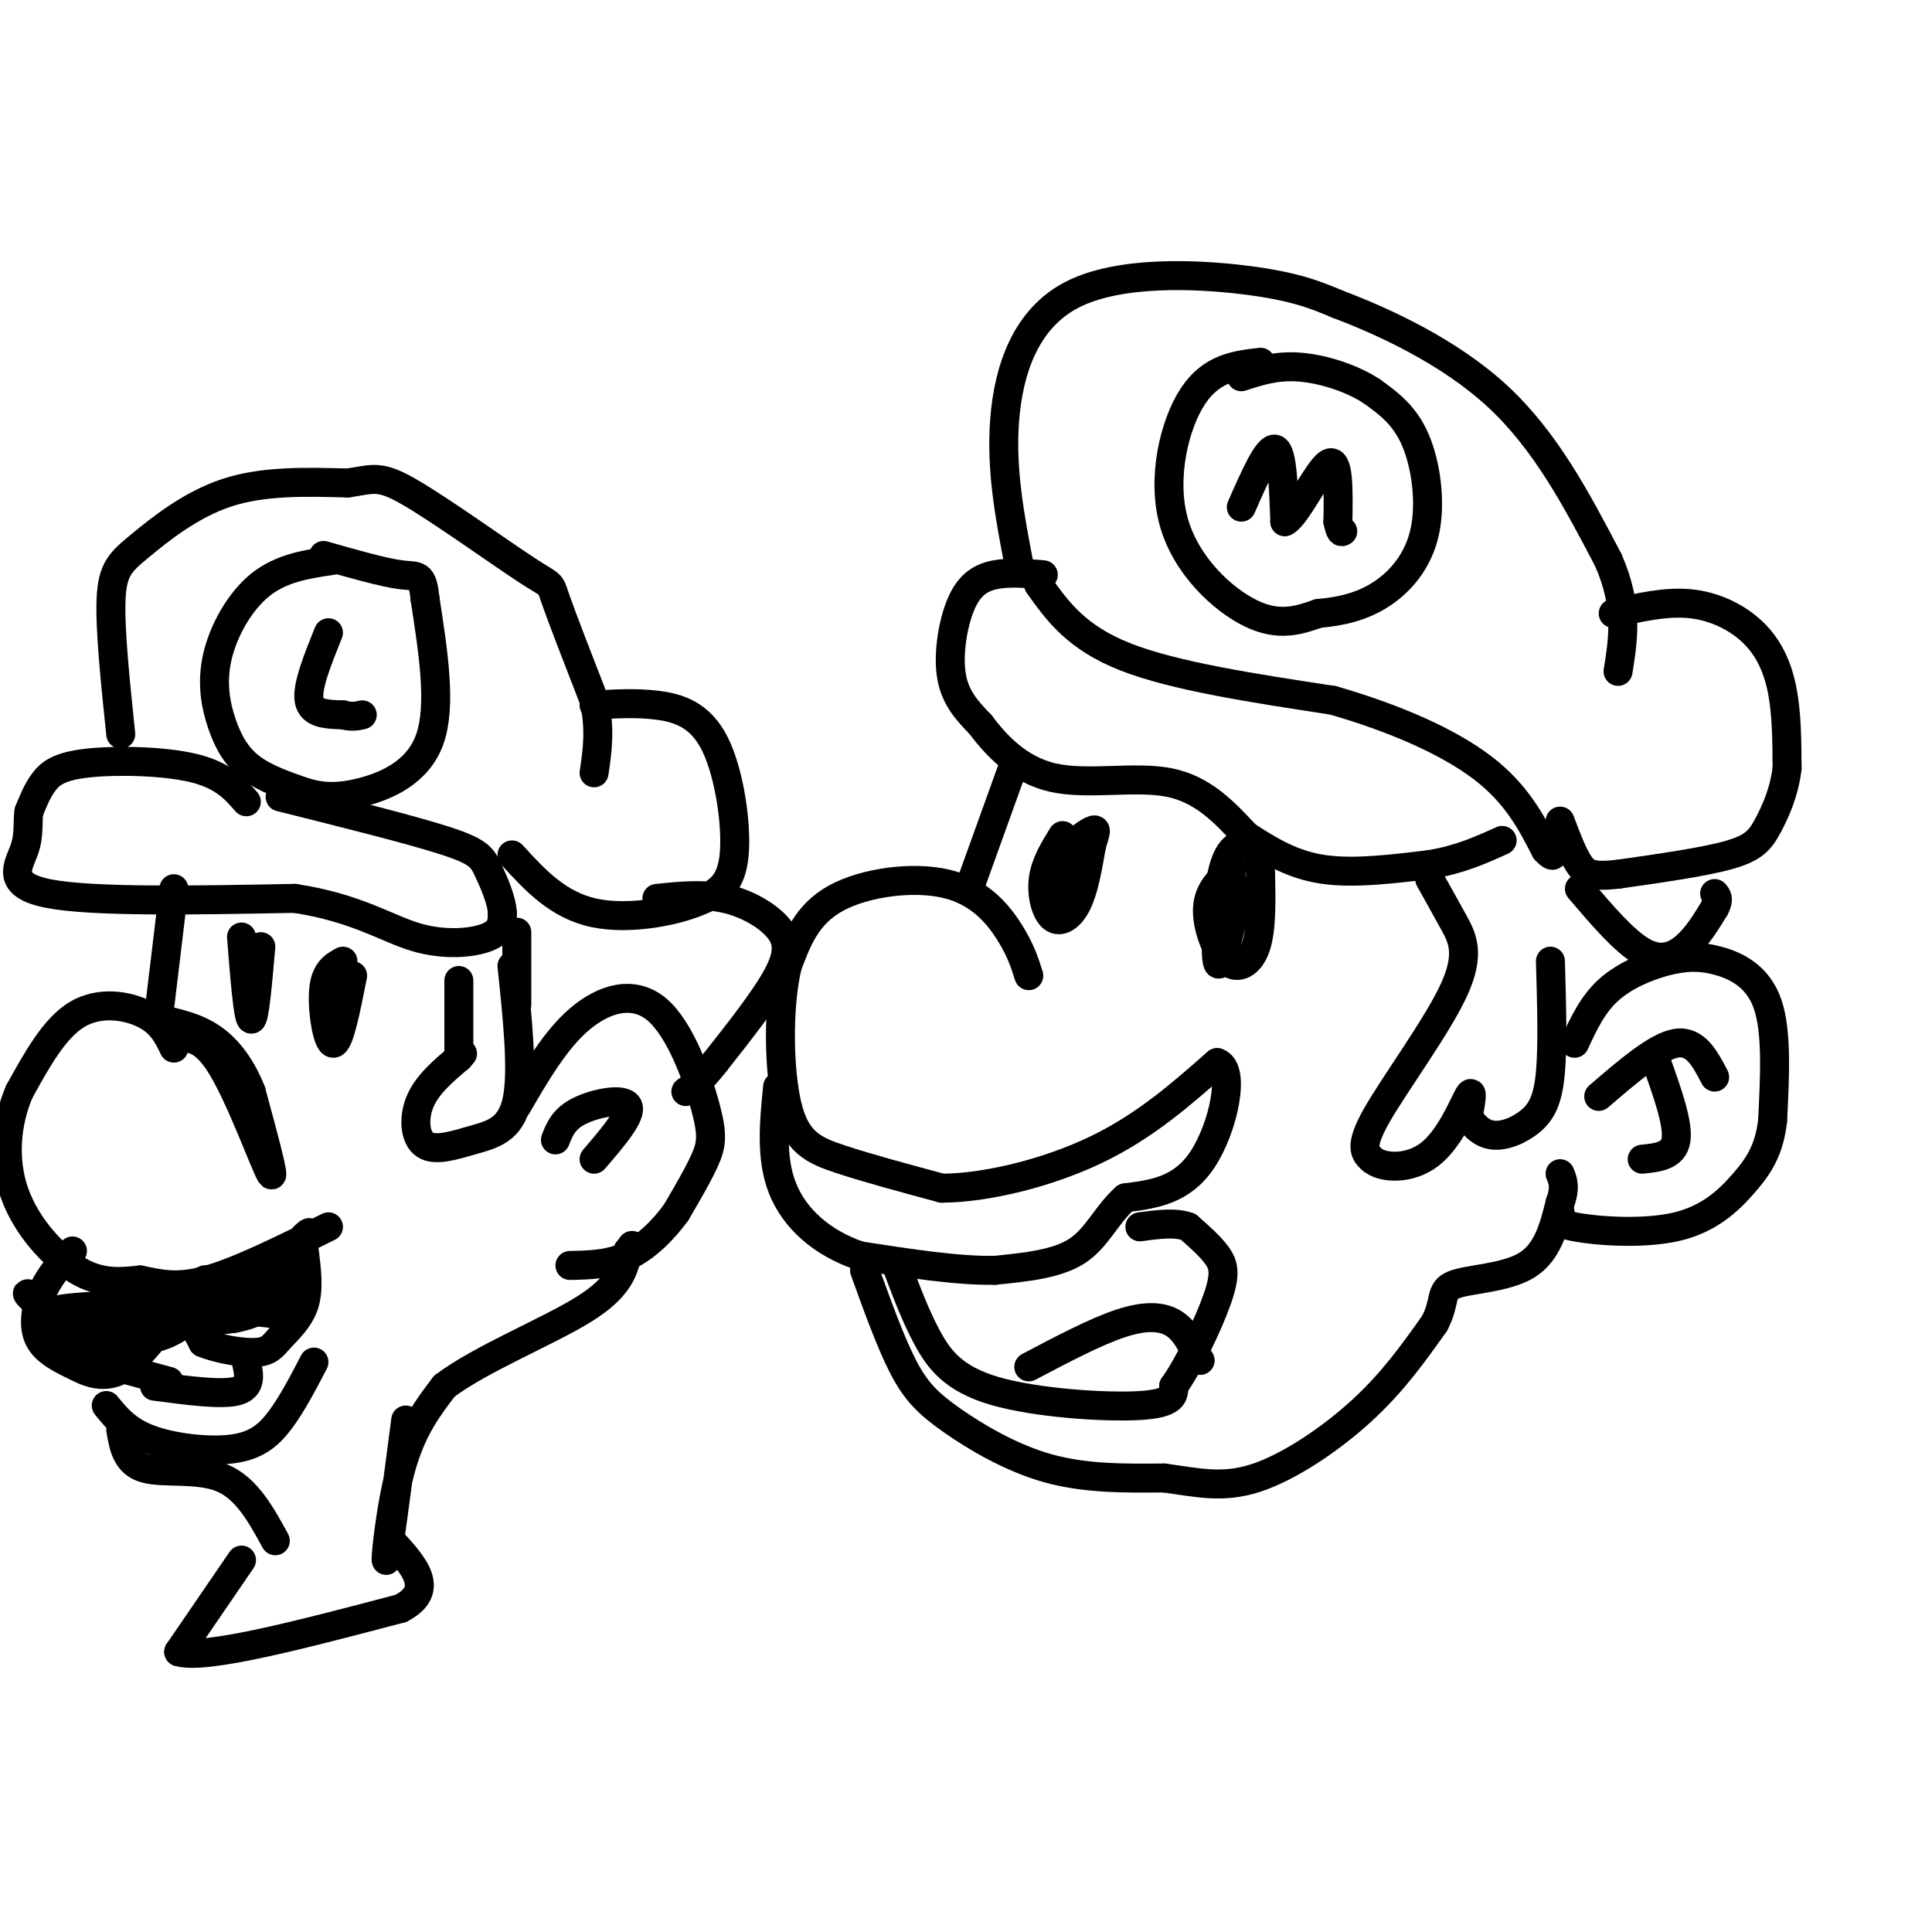 <svg viewBox='0 0 400 400' version='1.1' xmlns='http://www.w3.org/2000/svg' xmlns:xlink='http://www.w3.org/1999/xlink'><g fill='none' stroke='rgb(0,0,0)' stroke-width='6' stroke-linecap='round' stroke-linejoin='round'><path d='M211,117c-1.893,-9.857 -3.786,-19.714 -3,-30c0.786,-10.286 4.250,-21.000 14,-26c9.750,-5.000 25.786,-4.286 36,-3c10.214,1.286 14.607,3.143 19,5'/><path d='M277,63c9.267,3.489 22.933,9.711 33,19c10.067,9.289 16.533,21.644 23,34'/><path d='M333,116c4.167,9.500 3.083,16.250 2,23'/><path d='M261,75c-5.071,0.583 -10.143,1.167 -14,7c-3.857,5.833 -6.500,16.917 -4,26c2.500,9.083 10.143,16.167 16,19c5.857,2.833 9.929,1.417 14,0'/><path d='M273,127c4.561,-0.389 8.965,-1.362 13,-4c4.035,-2.638 7.702,-6.941 9,-13c1.298,-6.059 0.228,-13.874 -2,-19c-2.228,-5.126 -5.614,-7.563 -9,-10'/><path d='M284,81c-4.200,-2.756 -10.200,-4.644 -15,-5c-4.800,-0.356 -8.400,0.822 -12,2'/><path d='M257,105c2.750,-6.250 5.500,-12.500 7,-12c1.500,0.500 1.750,7.750 2,15'/><path d='M266,108c2.222,-0.867 6.778,-10.533 9,-12c2.222,-1.467 2.111,5.267 2,12'/><path d='M277,108c0.500,2.333 0.750,2.167 1,2'/><path d='M215,121c3.917,5.500 7.833,11.000 18,15c10.167,4.000 26.583,6.500 43,9'/><path d='M276,145c13.000,3.756 24.000,8.644 31,14c7.000,5.356 10.000,11.178 13,17'/><path d='M320,176c2.333,2.500 1.667,0.250 1,-2'/><path d='M334,127c5.464,-1.262 10.929,-2.524 16,-2c5.071,0.524 9.750,2.833 13,6c3.250,3.167 5.071,7.190 6,12c0.929,4.810 0.964,10.405 1,16'/><path d='M370,159c-0.548,4.881 -2.417,9.083 -4,12c-1.583,2.917 -2.881,4.548 -8,6c-5.119,1.452 -14.060,2.726 -23,4'/><path d='M335,181c-5.178,0.578 -6.622,0.022 -8,-2c-1.378,-2.022 -2.689,-5.511 -4,-9'/><path d='M216,119c-3.530,-0.292 -7.060,-0.583 -10,0c-2.940,0.583 -5.292,2.042 -7,6c-1.708,3.958 -2.774,10.417 -2,15c0.774,4.583 3.387,7.292 6,10'/><path d='M203,150c3.083,4.107 7.792,9.375 15,11c7.208,1.625 16.917,-0.393 24,1c7.083,1.393 11.542,6.196 16,11'/><path d='M258,173c5.067,3.311 9.733,6.089 16,7c6.267,0.911 14.133,-0.044 22,-1'/><path d='M296,179c6.167,-1.000 10.583,-3.000 15,-5'/><path d='M210,158c0.000,0.000 -9.000,25.000 -9,25'/><path d='M213,202c-0.845,-2.667 -1.690,-5.333 -4,-9c-2.310,-3.667 -6.083,-8.333 -13,-10c-6.917,-1.667 -16.976,-0.333 -23,3c-6.024,3.333 -8.012,8.667 -10,14'/><path d='M163,200c-1.952,8.143 -1.833,21.500 0,29c1.833,7.500 5.381,9.143 11,11c5.619,1.857 13.310,3.929 21,6'/><path d='M195,246c9.267,-0.044 21.933,-3.156 32,-8c10.067,-4.844 17.533,-11.422 25,-18'/><path d='M252,220c3.933,1.289 1.267,13.511 -3,20c-4.267,6.489 -10.133,7.244 -16,8'/><path d='M233,248c-3.956,3.511 -5.844,8.289 -10,11c-4.156,2.711 -10.578,3.356 -17,4'/><path d='M206,263c-7.500,0.167 -17.750,-1.417 -28,-3'/><path d='M178,260c-7.867,-2.644 -13.533,-7.756 -16,-14c-2.467,-6.244 -1.733,-13.622 -1,-21'/><path d='M220,173c-1.786,2.881 -3.571,5.762 -4,9c-0.429,3.238 0.500,6.833 2,8c1.500,1.167 3.571,-0.095 5,-3c1.429,-2.905 2.214,-7.452 3,-12'/><path d='M226,175c0.796,-2.746 1.285,-3.612 0,-3c-1.285,0.612 -4.346,2.703 -6,6c-1.654,3.297 -1.901,7.799 -1,9c0.901,1.201 2.951,-0.900 5,-3'/><path d='M224,184c0.833,-1.667 0.417,-4.333 0,-7'/><path d='M255,180c-2.393,2.137 -4.786,4.274 -5,8c-0.214,3.726 1.750,9.042 4,11c2.250,1.958 4.786,0.560 6,-3c1.214,-3.560 1.107,-9.280 1,-15'/><path d='M261,181c-0.247,-3.730 -1.365,-5.557 -3,-6c-1.635,-0.443 -3.786,0.496 -5,6c-1.214,5.504 -1.490,15.573 -1,18c0.490,2.427 1.745,-2.786 3,-8'/><path d='M255,191c0.511,-3.689 0.289,-8.911 0,-9c-0.289,-0.089 -0.644,4.956 -1,10'/><path d='M296,182c1.643,2.940 3.286,5.881 5,9c1.714,3.119 3.500,6.417 0,14c-3.500,7.583 -12.286,19.452 -16,26c-3.714,6.548 -2.357,7.774 -1,9'/><path d='M284,240c2.083,1.929 7.792,2.250 12,-1c4.208,-3.250 6.917,-10.071 8,-12c1.083,-1.929 0.542,1.036 0,4'/><path d='M304,231c0.711,1.620 2.490,3.671 5,4c2.510,0.329 5.753,-1.065 8,-3c2.247,-1.935 3.499,-4.410 4,-10c0.501,-5.590 0.250,-14.295 0,-23'/><path d='M326,216c1.855,-4.003 3.710,-8.006 7,-11c3.290,-2.994 8.016,-4.978 12,-6c3.984,-1.022 7.226,-1.083 11,0c3.774,1.083 8.078,3.309 10,9c1.922,5.691 1.461,14.845 1,24'/><path d='M367,232c-0.681,6.121 -2.884,9.424 -6,13c-3.116,3.576 -7.147,7.424 -14,9c-6.853,1.576 -16.530,0.879 -21,0c-4.470,-0.879 -3.735,-1.939 -3,-3'/><path d='M331,227c6.000,-5.167 12.000,-10.333 16,-11c4.000,-0.667 6.000,3.167 8,7'/><path d='M343,220c2.250,6.333 4.500,12.667 4,16c-0.500,3.333 -3.750,3.667 -7,4'/><path d='M327,184c4.622,5.422 9.244,10.844 13,13c3.756,2.156 6.644,1.044 9,-1c2.356,-2.044 4.178,-5.022 6,-8'/><path d='M355,188c1.000,-1.833 0.500,-2.417 0,-3'/><path d='M186,263c1.804,4.786 3.607,9.571 6,14c2.393,4.429 5.375,8.500 14,11c8.625,2.500 22.893,3.429 30,3c7.107,-0.429 7.054,-2.214 7,-4'/><path d='M243,287c3.048,-4.226 7.167,-12.792 9,-18c1.833,-5.208 1.381,-7.060 0,-9c-1.381,-1.940 -3.690,-3.970 -6,-6'/><path d='M246,254c-2.667,-1.000 -6.333,-0.500 -10,0'/><path d='M213,283c6.911,-3.644 13.822,-7.289 19,-9c5.178,-1.711 8.622,-1.489 11,0c2.378,1.489 3.689,4.244 5,7'/><path d='M248,281c0.833,1.167 0.417,0.583 0,0'/><path d='M179,263c2.702,7.494 5.405,14.988 8,20c2.595,5.012 5.083,7.542 10,11c4.917,3.458 12.262,7.845 20,10c7.738,2.155 15.869,2.077 24,2'/><path d='M241,306c6.881,0.929 12.083,2.250 19,0c6.917,-2.250 15.548,-8.071 22,-14c6.452,-5.929 10.726,-11.964 15,-18'/><path d='M297,274c2.417,-4.512 0.958,-6.792 4,-8c3.042,-1.208 10.583,-1.345 15,-4c4.417,-2.655 5.708,-7.827 7,-13'/><path d='M323,249c1.167,-3.167 0.583,-4.583 0,-6'/><path d='M25,152c-1.137,-10.905 -2.274,-21.810 -2,-28c0.274,-6.190 1.958,-7.667 6,-11c4.042,-3.333 10.440,-8.524 18,-11c7.560,-2.476 16.280,-2.238 25,-2'/><path d='M72,100c5.427,-0.797 6.496,-1.791 13,2c6.504,3.791 18.443,12.367 24,16c5.557,3.633 4.730,2.324 6,6c1.270,3.676 4.635,12.338 8,21'/><path d='M123,145c1.333,6.000 0.667,10.500 0,15'/><path d='M69,116c-5.321,0.775 -10.641,1.550 -15,5c-4.359,3.450 -7.756,9.574 -9,15c-1.244,5.426 -0.335,10.153 1,14c1.335,3.847 3.096,6.813 6,9c2.904,2.187 6.952,3.593 11,5'/><path d='M63,164c3.571,1.083 7.000,1.292 12,0c5.000,-1.292 11.571,-4.083 14,-11c2.429,-6.917 0.714,-17.958 -1,-29'/><path d='M88,124c-0.556,-5.444 -1.444,-4.556 -5,-5c-3.556,-0.444 -9.778,-2.222 -16,-4'/><path d='M68,131c-2.250,5.583 -4.500,11.167 -4,14c0.500,2.833 3.750,2.917 7,3'/><path d='M71,148c1.833,0.500 2.917,0.250 4,0'/><path d='M51,166c-2.411,-2.762 -4.821,-5.524 -11,-7c-6.179,-1.476 -16.125,-1.667 -22,-1c-5.875,0.667 -7.679,2.190 -9,4c-1.321,1.810 -2.161,3.905 -3,6'/><path d='M6,168c-0.381,2.214 0.167,4.750 -1,8c-1.167,3.250 -4.048,7.214 5,9c9.048,1.786 30.024,1.393 51,1'/><path d='M61,186c12.690,1.905 18.917,6.167 25,8c6.083,1.833 12.024,1.238 15,0c2.976,-1.238 2.988,-3.119 3,-5'/><path d='M104,189c-0.083,-2.560 -1.792,-6.458 -3,-9c-1.208,-2.542 -1.917,-3.726 -9,-6c-7.083,-2.274 -20.542,-5.637 -34,-9'/><path d='M123,146c4.292,-0.274 8.583,-0.548 13,0c4.417,0.548 8.958,1.917 12,8c3.042,6.083 4.583,16.881 4,23c-0.583,6.119 -3.292,7.560 -6,9'/><path d='M146,186c-5.289,2.600 -15.511,4.600 -23,3c-7.489,-1.600 -12.244,-6.800 -17,-12'/><path d='M36,184c0.000,0.000 -3.000,25.000 -3,25'/><path d='M36,217c-1.244,-2.600 -2.489,-5.200 -6,-7c-3.511,-1.800 -9.289,-2.800 -14,0c-4.711,2.800 -8.356,9.400 -12,16'/><path d='M4,226c-2.702,6.298 -3.458,14.042 -1,21c2.458,6.958 8.131,13.131 13,16c4.869,2.869 8.935,2.435 13,2'/><path d='M29,265c4.022,0.800 7.578,1.800 14,0c6.422,-1.800 15.711,-6.400 25,-11'/><path d='M50,194c0.667,8.333 1.333,16.667 2,17c0.667,0.333 1.333,-7.333 2,-15'/><path d='M71,199c-1.822,1.000 -3.644,2.000 -4,6c-0.356,4.000 0.756,11.000 2,11c1.244,-0.000 2.622,-7.000 4,-14'/><path d='M15,259c-2.244,2.400 -4.489,4.800 -6,8c-1.511,3.200 -2.289,7.200 -1,10c1.289,2.800 4.644,4.400 8,6'/><path d='M16,283c2.976,1.583 6.417,2.542 10,0c3.583,-2.542 7.310,-8.583 10,-10c2.690,-1.417 4.345,1.792 6,5'/><path d='M42,278c3.196,1.332 8.187,2.161 11,2c2.813,-0.161 3.450,-1.313 5,-3c1.550,-1.687 4.014,-3.911 5,-7c0.986,-3.089 0.493,-7.045 0,-11'/><path d='M106,200c1.159,11.016 2.319,22.032 1,28c-1.319,5.968 -5.116,6.888 -9,8c-3.884,1.112 -7.853,2.415 -10,1c-2.147,-1.415 -2.470,-5.547 -1,-9c1.470,-3.453 4.735,-6.226 8,-9'/><path d='M95,219c1.333,-1.500 0.667,-0.750 0,0'/><path d='M58,265c-0.978,2.222 -1.956,4.444 -5,4c-3.044,-0.444 -8.156,-3.556 -10,-4c-1.844,-0.444 -0.422,1.778 1,4'/><path d='M44,269c-7.133,0.889 -25.467,1.111 -31,2c-5.533,0.889 1.733,2.444 9,4'/><path d='M22,275c9.667,-1.988 29.333,-8.958 37,-10c7.667,-1.042 3.333,3.845 1,6c-2.333,2.155 -2.667,1.577 -3,1'/><path d='M57,272c-5.667,-0.500 -18.333,-2.250 -31,-4'/><path d='M22,291c2.137,2.625 4.274,5.250 9,7c4.726,1.750 12.042,2.625 17,2c4.958,-0.625 7.560,-2.750 10,-6c2.440,-3.250 4.720,-7.625 7,-12'/><path d='M32,287c6.917,0.917 13.833,1.833 17,1c3.167,-0.833 2.583,-3.417 2,-6'/><path d='M35,274c0.000,0.000 -12.000,0.000 -12,0'/><path d='M24,272c10.750,1.250 21.500,2.500 28,0c6.500,-2.500 8.750,-8.750 11,-15'/><path d='M63,257c1.833,-2.667 0.917,-1.833 0,-1'/><path d='M59,265c0.000,0.000 3.000,-8.000 3,-8'/><path d='M95,219c0.000,0.000 0.000,-16.000 0,-16'/><path d='M107,229c3.976,-6.845 7.952,-13.691 13,-18c5.048,-4.309 11.167,-6.083 16,-2c4.833,4.083 8.378,14.022 10,20c1.622,5.978 1.321,7.994 0,11c-1.321,3.006 -3.660,7.003 -6,11'/><path d='M140,251c-2.622,3.622 -6.178,7.178 -10,9c-3.822,1.822 -7.911,1.911 -12,2'/><path d='M115,236c0.844,-2.178 1.689,-4.356 5,-6c3.311,-1.644 9.089,-2.756 10,-1c0.911,1.756 -3.044,6.378 -7,11'/><path d='M136,186c4.750,-0.488 9.500,-0.976 14,0c4.500,0.976 8.750,3.417 11,6c2.250,2.583 2.500,5.310 0,10c-2.500,4.690 -7.750,11.345 -13,18'/><path d='M148,220c-3.167,4.000 -4.583,5.000 -6,6'/><path d='M35,286c0.000,0.000 -11.000,-3.000 -11,-3'/><path d='M24,283c-8.167,-6.917 -16.333,-13.833 -18,-15c-1.667,-1.167 3.167,3.417 8,8'/><path d='M14,276c4.857,1.774 13.000,2.208 18,1c5.000,-1.208 6.857,-4.060 9,-5c2.143,-0.940 4.571,0.030 7,1'/><path d='M48,273c1.333,0.000 1.167,-0.500 1,-1'/><path d='M25,296c0.578,3.444 1.156,6.889 5,8c3.844,1.111 10.956,-0.111 16,2c5.044,2.111 8.022,7.556 11,13'/><path d='M84,294c-1.822,13.978 -3.644,27.956 -4,29c-0.356,1.044 0.756,-10.844 3,-19c2.244,-8.156 5.622,-12.578 9,-17'/><path d='M92,287c7.444,-5.667 21.556,-11.333 29,-16c7.444,-4.667 8.222,-8.333 9,-12'/><path d='M130,259c1.500,-2.000 0.750,-1.000 0,0'/><path d='M107,193c0.000,0.000 0.000,15.000 0,15'/><path d='M36,215c3.022,-0.289 6.044,-0.578 10,6c3.956,6.578 8.844,20.022 10,22c1.156,1.978 -1.422,-7.511 -4,-17'/><path d='M52,226c-1.911,-4.911 -4.689,-8.689 -8,-11c-3.311,-2.311 -7.156,-3.156 -11,-4'/><path d='M50,323c0.000,0.000 -13.000,19.000 -13,19'/><path d='M37,342c5.500,1.667 25.750,-3.667 46,-9'/><path d='M83,333c7.333,-3.833 2.667,-8.917 -2,-14'/></g>
</svg>